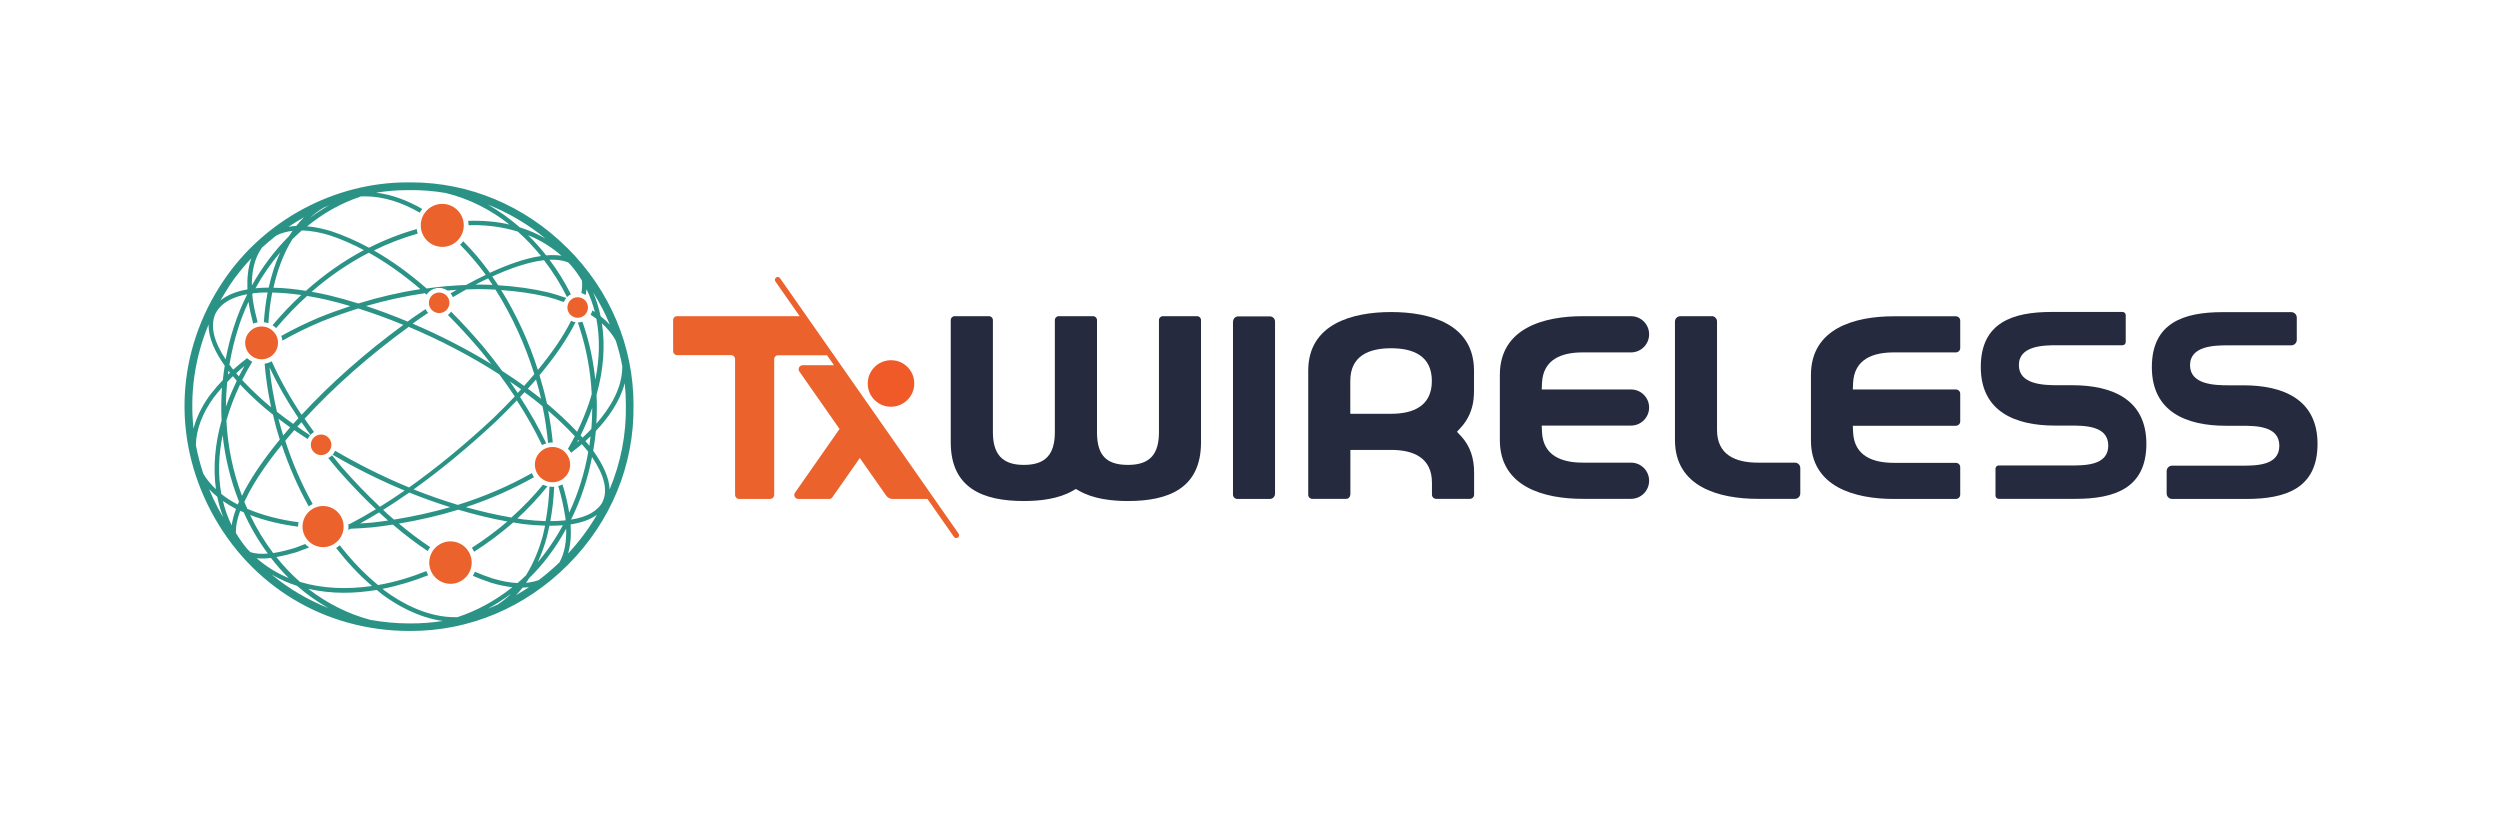 <svg xmlns="http://www.w3.org/2000/svg" id="Layer_2" data-name="Layer 2" viewBox="0 0 265.11 86.45"><defs><style>      .cls-1 {        fill: #2b9386;      }      .cls-1, .cls-2, .cls-3, .cls-4, .cls-5 {        stroke-width: 0px;      }      .cls-2 {        fill: #f05a28;      }      .cls-3 {        fill: none;      }      .cls-4 {        fill: #eb622c;      }      .cls-5 {        fill: #252a3e;        fill-rule: evenodd;      }    </style></defs><g id="Layer_1-2" data-name="Layer 1"><rect class="cls-3" width="265.11" height="86.45"></rect><g><path class="cls-4" d="M101.64,56.57l-18.92-27.07c-.1-.14-.28-.17-.42-.07-.14.1-.17.29-.07.42l2.57,3.68h-13c-.23-.01-.42.17-.42.4v3.31c0,.23.19.42.42.42h5.72c.24,0,.43.19.43.43v14.38c0,.24.2.44.44.44h3.27c.24,0,.44-.2.44-.44v-14.39c0-.23.18-.41.41-.41h5.19l.74,1.06h-3.32c-.34,0-.55.39-.35.67l4.26,6.09-4.72,6.75c-.2.28,0,.67.35.67h3.27c.14,0,.27-.07.34-.18l2.91-4.16,2.79,3.98c.16.23.42.36.69.36h3.69l2.81,4.02c.06.08.15.13.25.13.06,0,.12-.02.17-.05.14-.1.17-.29.07-.42Z"></path><path class="cls-2" d="M93.87,43.06c1.84.44,3.45-1.17,3.01-3.01-.21-.86-.92-1.57-1.78-1.78-1.84-.44-3.45,1.17-3.01,3.01.21.86.92,1.57,1.78,1.78Z"></path></g><g><path class="cls-5" d="M126.96,33.53h-3.65c-.22,0-.41.18-.41.41v11.89c0,2.29-.92,3.47-3.28,3.47s-3.25-1.08-3.29-3.34v-12.02c0-.22-.18-.41-.41-.41h-3.65c-.22,0-.41.18-.41.41v11.98c-.03,2.26-.98,3.38-3.29,3.38s-3.28-1.17-3.28-3.47v-11.89c0-.22-.18-.41-.41-.41h-3.65c-.22,0-.41.18-.41.41v12.96c0,4.87,3.41,6.23,7.75,6.23,1.72,0,3.68-.22,5.19-1.09l.33-.19.33.19c1.51.87,3.48,1.09,5.19,1.09,4.33,0,7.75-1.36,7.75-6.23v-12.96c0-.22-.18-.41-.41-.41Z"></path><path class="cls-5" d="M225.42,36.28v-2.86c0-.19-.15-.34-.34-.34h-7.51c-4.12,0-7.52,1.11-7.52,5.84s3.66,6.21,7.85,6.21h1.57c1.54,0,4.1-.02,4.1,2.12s-2.53,2.11-4.05,2.11h-7.57c-.19,0-.34.15-.34.34v2.86c0,.19.15.34.34.34h8.14c4.12,0,7.52-1.11,7.52-5.84s-3.66-6.21-7.85-6.21h-1.57c-1.47,0-4.1-.07-4.1-2.13s2.59-2.11,4.05-2.11h6.94c.19,0,.34-.15.34-.34Z"></path><path class="cls-5" d="M243.56,36.04v-2.36c0-.32-.26-.58-.58-.58h-7.27c-4.12,0-7.52,1.11-7.52,5.84s3.66,6.21,7.85,6.21h1.57c1.54,0,4.1-.02,4.1,2.12s-2.53,2.11-4.05,2.11h-7.32c-.32,0-.58.26-.58.58v2.37c0,.32.26.58.58.58h7.9c4.12,0,7.52-1.11,7.52-5.84s-3.66-6.21-7.85-6.21h-1.57c-1.47,0-4.1-.07-4.1-2.13s2.59-2.11,4.05-2.11h6.69c.32,0,.58-.26.58-.58Z"></path><path class="cls-5" d="M181.52,33.53h-3.33c-.31,0-.57.25-.57.57v12.57c0,4.95,4.65,6.23,8.79,6.23h3.93c.31,0,.57-.25.57-.57v-2.7c0-.31-.25-.57-.57-.57h-3.93c-2.37,0-4.33-.82-4.33-3.47v-11.5c0-.31-.25-.57-.57-.57Z"></path><path class="cls-5" d="M130.75,34.09v18.36c0,.25.2.46.46.46h3.45c.31,0,.55-.25.55-.55v-18.26c0-.31-.25-.55-.55-.55h-3.35c-.31,0-.55.25-.55.55Z"></path><path class="cls-5" d="M143.2,52.48v-4.77h4.33c2.35,0,4.32.83,4.32,3.47v1.28c0,.24.2.44.44.44h3.59c.24,0,.44-.2.44-.44v-2.37c0-1.45-.39-2.78-1.4-3.86l-.42-.44.42-.46c.76-.82,1.22-1.87,1.34-2.98.03-.29.05-.58.05-.87v-2.17c0-4.95-4.65-6.22-8.79-6.22s-8.79,1.27-8.79,6.22v13.17c0,.23.19.42.42.42h3.61c.23,0,.42-.19.42-.42ZM151.84,40.4c0,2.65-1.96,3.48-4.32,3.48h-4.33v-3.48c0-2.66,1.96-3.47,4.33-3.47s4.32.82,4.32,3.47h0Z"></path><path class="cls-5" d="M174.88,43.22h0c0-1.06-.86-1.92-1.92-1.92h-9.47l.03-.69c.12-2.52,2.09-3.24,4.32-3.24h5.12c1.06,0,1.92-.86,1.92-1.92h0c0-1.06-.86-1.92-1.92-1.92h-5.12c-4.12,0-8.76,1.26-8.79,6.18,0,2.33,0,4.67,0,7,.03,4.92,4.67,6.19,8.79,6.19h5.12c1.06,0,1.92-.86,1.92-1.92h0c0-1.06-.86-1.92-1.92-1.92h-5.12c-2.23,0-4.2-.73-4.32-3.24l-.03-.69h9.47c1.06,0,1.92-.86,1.92-1.92Z"></path><path class="cls-5" d="M207.87,44.67v-2.91c0-.26-.21-.46-.46-.46h-10.93l.03-.69c.12-2.52,2.09-3.24,4.32-3.24h6.58c.26,0,.46-.21.46-.46v-2.91c0-.26-.21-.46-.46-.46h-6.58c-4.13,0-8.78,1.27-8.79,6.21v6.95c0,4.94,4.66,6.21,8.79,6.21h6.58c.26,0,.46-.21.46-.46v-2.91c0-.26-.21-.46-.46-.46h-6.58c-2.23,0-4.2-.73-4.32-3.24l-.03-.69h10.93c.26,0,.46-.21.46-.46Z"></path></g><g><path class="cls-4" d="M46.9,21.62c-1.26,0-2.28,1.02-2.28,2.28s1.02,2.28,2.28,2.28,2.28-1.02,2.28-2.28-1.02-2.28-2.28-2.28Z"></path><circle class="cls-4" cx="46.57" cy="32.11" r="1.09"></circle><path class="cls-4" d="M27.74,34.62c-.96,0-1.74.78-1.74,1.74s.78,1.74,1.74,1.74,1.74-.78,1.74-1.74-.78-1.74-1.74-1.74Z"></path><circle class="cls-4" cx="34.05" cy="47.17" r="1.09"></circle><path class="cls-4" d="M34.26,53.66c-1.2,0-2.18.98-2.18,2.18s.98,2.18,2.18,2.18,2.18-.98,2.18-2.18-.98-2.18-2.18-2.18Z"></path><path class="cls-4" d="M47.77,57.41c-1.24,0-2.25,1.01-2.25,2.25s1.01,2.25,2.25,2.25,2.25-1.01,2.25-2.25-1.01-2.25-2.25-2.25Z"></path><path class="cls-4" d="M58.59,47.4c-1.03,0-1.87.84-1.87,1.87s.84,1.87,1.87,1.87,1.87-.84,1.87-1.87-.84-1.87-1.87-1.87Z"></path><path class="cls-1" d="M60.13,26.27c-4.5-4.47-10.37-6.93-16.53-6.93-.13,0-.26,0-.39,0-7.74,0-15.2,4-19.53,10.46-4.99,7.42-5.47,16.56-1.28,24.46,4.19,7.9,12.03,12.63,20.98,12.65.06,0,.12,0,.19,0,6.24,0,12.16-2.5,16.68-7.04,4.56-4.59,7.02-10.6,6.93-16.9.01-6.24-2.49-12.18-7.04-16.7ZM65.99,38.88c0,2.26-1.27,4.36-2.75,6.05.06-1.02.07-2.04.02-3.07.75-2.66.93-5.23.57-7.57.59.53,1.09,1.13,1.47,1.83.29.91.53,1.83.7,2.77ZM64.67,34.43c-.3-.32-.63-.62-.98-.9-.18-.88-.45-1.72-.79-2.52.69,1.09,1.28,2.23,1.77,3.41ZM60.24,27.82c.09.09.18.17.26.26.46.52.85,1.08,1.21,1.68.06.49,0,.96-.06,1.32.16.04.32.11.46.2.04-.21.07-.41.09-.61.37.76.66,1.57.88,2.41-.09-.06-.18-.1-.27-.16-.03.16-.1.31-.18.46.21.13.41.27.61.42.39,2,.36,4.19-.11,6.47-.2-1.91-.59-3.82-1.2-5.67-.05-.16-.12-.33-.17-.49-.15.05-.32.09-.49.09.07.18.14.37.19.55.75,2.3,1.17,4.67,1.29,7.04-.08.29-.17.58-.26.87-.36,1.07-.79,2.11-1.29,3.13-.97-1.03-2.05-2.03-3.2-3-.22-1.01-.49-2.01-.79-3,1.7-2.03,2.96-3.89,3.82-5.62-.17-.02-.32-.07-.47-.15-.8,1.6-1.97,3.33-3.52,5.21-.94-2.96-2.25-5.83-3.89-8.47,1.69.12,3.33.35,4.9.72.56.14,1.15.33,1.74.55.06-.16.16-.3.26-.43-.64-.23-1.28-.43-1.89-.59-1.71-.4-3.49-.65-5.33-.76-.2-.32-.42-.62-.63-.93,1.94-.89,3.86-1.54,5.49-1.73.95,1.24,1.77,2.56,2.44,3.91.12-.12.26-.21.41-.29-.63-1.26-1.39-2.5-2.27-3.67.74-.03,1.4.06,1.97.28ZM59.94,54.75c.02.14.02.27.04.4,0,.01-.01.02-.02.03-.49.05-1.03.08-1.6.08.22-1.18.35-2.4.41-3.65-.06,0-.12.02-.18.02-.11,0-.21-.02-.32-.03-.06,1.25-.18,2.48-.41,3.66-.74-.02-1.53-.08-2.38-.18-.2-.03-.41-.07-.62-.1,1.17-1.07,2.23-2.21,3.2-3.41-.17-.04-.33-.1-.48-.17-1.01,1.23-2.13,2.39-3.35,3.48-1.58-.27-3.19-.64-4.83-1.1,2.59-.85,5.01-1.93,7.23-3.18-.09-.13-.17-.28-.23-.43-2.39,1.35-5.02,2.49-7.85,3.37-1.56-.47-3.13-1.02-4.69-1.64,2.84-2.03,5.75-4.43,8.76-7.23.78-.76,1.51-1.49,2.19-2.21,1.04,1.61,1.93,3.19,2.67,4.74.14-.08.29-.14.45-.18-.77-1.61-1.69-3.25-2.78-4.92.16-.17.32-.34.47-.51.66.48,1.29.98,1.91,1.49.28,1.3.46,2.6.59,3.89.15-.03.3-.05.45-.05.02,0,.03,0,.05,0-.11-1.12-.27-2.24-.49-3.37,1.02.88,1.97,1.78,2.83,2.71-.23.45-.48.89-.73,1.33.13.13.24.27.34.42.39-.3.76-.6,1.13-.91.2.23.4.46.59.69.03.04.06.09.09.13-.39,2.24-1.07,4.41-2.02,6.44-.16-.98-.4-1.98-.71-2.99-.14.07-.29.13-.45.17.33,1.09.57,2.16.73,3.21ZM59.69,55.7c-.57,1.04-1.2,2.05-1.92,2.99-.24.32-.49.63-.74.93.43-.95.74-1.86.94-2.6.11-.41.2-.84.29-1.27.05,0,.1,0,.14,0,.46,0,.88-.02,1.29-.05ZM40.63,54.07c.92-.57,1.84-1.19,2.77-1.84,1.44.58,2.89,1.1,4.34,1.55-1.91.55-3.9.99-5.96,1.32-.38-.33-.77-.67-1.15-1.03ZM41.15,55.2c-.57.08-1.14.16-1.72.22-.43.04-.83.06-1.24.09.67-.37,1.33-.76,2.01-1.17.32.29.64.58.95.86ZM50.86,37.05c.43.52.83,1.04,1.23,1.55-2.68-1.64-5.52-3.08-8.33-4.28.06-.05.13-.09.19-.14.44-.32.93-.66,1.45-1-.11-.12-.2-.25-.27-.4-.83.55-1.37.93-1.47,1-.15.1-.29.21-.43.32-1.49-.62-2.97-1.18-4.41-1.65,2.1-.61,4.19-1.06,6.24-1.36.06.05.12.11.18.16.28-.43.77-.72,1.32-.72.34,0,.64.11.9.28.32-.03.65-.06.97-.08-.22.13-.44.25-.65.38.1.12.18.25.24.4.47-.28.95-.55,1.43-.82.41-.01.83-.03,1.24-.03.62,0,1.24.02,1.85.05,1.76,2.78,3.14,5.83,4.12,8.97-.34.41-.71.82-1.08,1.24-.75-.54-1.53-1.07-2.32-1.58-.64-.86-1.31-1.73-2.03-2.6-1.14-1.34-2.27-2.56-3.39-3.69-.1.13-.21.25-.34.35,1.11,1.12,2.23,2.33,3.36,3.66ZM24.7,39.9c.14.16.27.32.41.48-.43.9-.82,1.81-1.15,2.74,0-.87.05-1.73.13-2.6.2-.21.39-.42.6-.62ZM24.18,39.73c.02-.14.03-.27.05-.41.05.07.1.13.16.2-.07.07-.14.14-.21.21ZM25.05,39.58c.28-.26.57-.52.87-.77-.2.36-.4.73-.59,1.1-.1-.11-.19-.22-.28-.33ZM24,44.62c.37-1.31.87-2.6,1.46-3.85,1.28,1.38,2.61,2.51,3.35,3.09.04.03.08.06.13.1.21.9.45,1.79.73,2.66-.02.03-.05.05-.07.08-1.57,1.92-2.72,3.59-3.63,5.26-.1.2-.21.4-.31.62-.95-2.52-1.51-5.21-1.65-7.96ZM25.35,53.19c-.05.1-.09.2-.14.31-.64-.33-1.22-.7-1.74-1.12-.37-2.02-.29-4.14.14-6.25.26,2.44.84,4.81,1.73,7.05ZM29.54,44.41c.4.31.82.61,1.23.91-.25.28-.49.57-.74.86-.18-.58-.35-1.17-.5-1.77ZM29.37,43.67c-.36-1.56-.64-3.13-.79-4.71.82,1.75,1.84,3.55,3.07,5.38-.18.2-.38.4-.56.61-.59-.42-1.16-.84-1.72-1.28ZM28.82,38.31c-.23.13-.49.22-.76.26.13,1.55.36,3.09.69,4.62-.78-.64-1.95-1.68-3.07-2.89.33-.66.69-1.31,1.07-1.94-.2-.1-.39-.23-.55-.38-.52.4-1.01.8-1.47,1.22-.14-.17-.27-.35-.4-.53.22-1.32.53-2.64.95-3.93.29-.91.65-1.82,1.07-2.73.12.76.29,1.53.5,2.31.15-.06.31-.11.47-.14-.21-.78-.38-1.56-.5-2.33-.03-.2-.05-.42-.07-.63.02-.04.04-.08.06-.12.51-.06,1.04-.09,1.57-.09-.2,1.04-.33,2.1-.4,3.16.17.02.33.05.48.11.07-1.09.19-2.19.41-3.26,1.06.02,2.13.13,3.08.26-1.05.97-2.05,2.02-3,3.15-.02.02-.03.04-.05.06.14.09.27.18.39.3.01-.01.02-.03.03-.04,1.02-1.21,2.11-2.34,3.25-3.37.91.15,1.7.32,2.21.44.77.18,1.56.4,2.37.64-1.09.36-2.18.75-3.27,1.19-1.47.62-2.82,1.28-4.05,1.97.06.16.1.33.12.5,1.26-.71,2.62-1.39,4.12-2.02,1.3-.52,2.61-.98,3.92-1.39,1.55.49,3.16,1.07,4.78,1.74-4.05,2.97-7.66,6.16-10.79,9.54-1.29-1.94-2.34-3.83-3.16-5.67ZM32.44,30.84c-1.07-.17-2.26-.31-3.44-.33.41-1.85,1.06-3.62,2-5.13.32-.32.66-.64,1-.94,1.04.02,2.07.24,2.95.51,1.22.4,2.43.93,3.64,1.57-2.17,1.16-4.24,2.61-6.15,4.32ZM39.11,26.8c1.82,1.01,3.64,2.3,5.47,3.86-2.17.33-4.38.84-6.58,1.52-1.06-.33-2.09-.62-3.09-.86-.51-.12-1.15-.26-1.86-.38,1.89-1.65,3.93-3.04,6.06-4.14ZM28.49,30.5c-.47,0-.94.02-1.4.07.73-1.33,1.61-2.61,2.62-3.8-.53,1.17-.93,2.43-1.22,3.74ZM50.42,30.18c.44-.23.89-.45,1.34-.66.16.23.32.46.47.69-.6-.03-1.2-.03-1.81-.03ZM56.84,40.24c.2.68.38,1.36.54,2.05-.46-.36-.92-.72-1.4-1.07.3-.33.58-.65.86-.97ZM55.26,41.28c-.12.13-.23.26-.36.39-.27-.4-.54-.8-.82-1.21.4.27.79.54,1.18.82ZM61.2,46.89c.04-.08.09-.16.13-.24.02.03.04.05.07.08-.07.06-.13.11-.2.17ZM62.08,46.78s.03-.02.04-.04c.17-.15.33-.31.5-.47-.04.33-.07.67-.12,1-.13-.16-.28-.33-.42-.49ZM61.8,46.38s-.02.02-.03.03c-.07-.08-.13-.16-.2-.24.47-.95.88-1.92,1.23-2.91,0,.75-.03,1.49-.09,2.23-.3.31-.6.61-.9.89ZM57.92,27.08c-.59-.75-1.23-1.47-1.92-2.14,1.32.53,2.51,1.27,3.54,2.18-.5-.08-1.05-.09-1.62-.04ZM57.85,25.3c-.85-.49-1.76-.89-2.73-1.19-1.04-.91-2.17-1.73-3.38-2.41,2.18.86,4.24,2.07,6.11,3.6ZM34.37,22c.18-.08.35-.16.53-.23-.71.4-1.39.85-2.03,1.33.46-.42.96-.79,1.5-1.11ZM38.16,20.84c.17,0,.34-.02.52-.02,2.01,0,3.99.66,5.83,1.73.08-.14.17-.27.27-.39-1.56-.9-3.21-1.53-4.9-1.73,1.1-.17,2.21-.27,3.34-.27.06,0,.12,0,.18,0h0c1.3-.02,2.58.09,3.84.3,2.53.61,4.81,1.79,6.78,3.35-1.37-.32-2.84-.44-4.38-.39.03.15.05.31.05.47.17,0,.34-.02.51-.02,1.68,0,3.26.24,4.71.69.9.8,1.72,1.67,2.46,2.59-1.69.24-3.59.93-5.42,1.78-.05-.07-.09-.14-.14-.2-.79-1.09-1.7-2.16-2.69-3.15-.1.13-.21.25-.33.37.96.97,1.85,2.01,2.63,3.07.03.04.06.09.09.13-.72.34-1.42.7-2.09,1.07-1.37.05-2.77.17-4.18.37-1.87-1.63-3.73-2.97-5.59-4.03,1.51-.75,3.07-1.34,4.65-1.79-.05-.16-.09-.31-.11-.48-1.72.49-3.42,1.15-5.06,1.98-1.34-.73-2.68-1.31-4.02-1.76-.76-.23-1.64-.44-2.54-.51,1.66-1.35,3.53-2.44,5.61-3.13ZM32.24,23.04c-.29.29-.57.59-.82.92-.28.01-.55.04-.82.09.53-.36,1.08-.69,1.64-1.01ZM27.78,26.26c.49-.45,1-.88,1.53-1.29.54-.27,1.12-.42,1.71-.49-.14.19-.27.39-.4.59-1.56,1.56-2.87,3.34-3.91,5.2-.02-1.38.24-2.86,1.07-4.01ZM24.35,30.26c.69-1.03,1.46-1.98,2.3-2.87-.37,1.06-.46,2.22-.41,3.3-1.11.19-2.11.56-2.86,1.17.31-.54.63-1.07.98-1.6ZM22.87,33.22c.6-1.15,1.86-1.75,3.35-2.02-.57,1.13-1.04,2.27-1.4,3.4-.38,1.15-.67,2.33-.89,3.51-1.1-1.65-1.74-3.4-1.07-4.88ZM22.12,34.41c-.03,1.43.7,2.95,1.71,4.37-.08.51-.15,1.01-.2,1.52-.46.49-.9.99-1.3,1.51-.61.81-1.41,2.1-1.81,3.64-.4-3.73.13-7.51,1.6-11.04ZM20.77,47.2c.03-1.65.7-3.43,1.94-5.1.26-.34.54-.67.83-1-.09,1.16-.1,2.32-.04,3.47-.68,2.44-.93,4.93-.6,7.31-.55-.52-1.01-1.07-1.35-1.67-.33-1-.59-2-.78-3.02ZM23.12,53.89c-.35-.66-.66-1.33-.94-2.01.28.29.57.56.86.8.15.74.36,1.46.63,2.17-.19-.32-.38-.63-.55-.96ZM23.64,53.13c.49.34.97.62,1.39.84-.22.58-.38,1.17-.46,1.74-.41-.83-.72-1.69-.93-2.58ZM26.23,58.23c-.46-.55-.86-1.12-1.21-1.71-.04-.73.16-1.55.45-2.35.12.05.25.1.37.15.7,1.55,1.55,3.02,2.56,4.38-.66.06-1.3.03-1.85-.15-.11-.11-.21-.21-.32-.33ZM27.82,59.23c.3,0,.61-.02.92-.06.58.76,1.21,1.47,1.88,2.13-1.22-.5-2.37-1.2-3.4-2.1.2.02.4.03.61.03ZM28.85,60.95c.84.49,1.72.88,2.64,1.17,1.04.91,2.16,1.7,3.33,2.36-2.17-.86-4.18-2.04-5.97-3.52ZM43.39,66.11c-1.41,0-2.79-.14-4.13-.38-2.33-.62-4.58-1.75-6.57-3.29,1.22.28,2.49.42,3.78.42,1.15,0,2.32-.11,3.49-.3.2.16.39.33.58.48,1.4,1.04,3.73,2.44,6.42,2.81-1.17.18-2.36.27-3.56.26ZM52.77,64.11c-.34.16-.69.3-1.04.44.85-.46,1.67-.99,2.46-1.58-.42.42-.9.8-1.42,1.14ZM48.46,65.45c-3.18.07-6.04-1.61-7.64-2.8-.09-.06-.17-.14-.25-.21,1.65-.32,3.27-.82,4.84-1.44-.08-.14-.15-.28-.2-.44-1.65.66-3.38,1.18-5.12,1.48-1.46-1.2-2.82-2.63-4.06-4.22-.12.11-.25.21-.39.29,1.17,1.5,2.44,2.87,3.81,4.03-2.62.38-5.24.29-7.63-.43-.91-.79-1.75-1.68-2.51-2.64.74-.13,1.47-.32,2.12-.51.45-.16.91-.33,1.36-.51-.16-.1-.3-.23-.43-.36-.36.14-.72.28-1.08.41-.7.21-1.51.43-2.31.55-.95-1.26-1.77-2.61-2.45-4.04,1.56.6,3.25,1,5.09,1.24,0,0,0,0,0,0,0-.16.02-.32.05-.47-1.99-.26-3.78-.73-5.43-1.42-.11-.25-.22-.49-.32-.74.17-.36.34-.7.51-1.02.87-1.59,1.97-3.2,3.46-5.02.76,2.28,1.72,4.48,2.86,6.52.13-.1.27-.18.42-.25-1.17-2.1-2.15-4.36-2.91-6.71.31-.38.63-.75.96-1.12.46.32.95.63,1.42.94.06-.15.15-.28.25-.4-.46-.3-.91-.6-1.35-.92.14-.16.29-.32.44-.47.31.45.62.89.95,1.35.11-.12.24-.22.38-.31-.34-.47-.68-.94-1-1.41,3.18-3.45,6.88-6.71,11.04-9.74,3.26,1.37,6.57,3.08,9.61,5.04.58.79,1.13,1.57,1.64,2.34-.7.74-1.45,1.5-2.25,2.28-3.08,2.87-6.06,5.31-8.96,7.37-2.68-1.1-5.32-2.42-7.84-3.89-.07.16-.16.3-.27.42,2.46,1.44,5.03,2.72,7.64,3.8-.88.61-1.75,1.18-2.62,1.72-1.35-1.27-2.71-2.67-4.06-4.22-.35-.42-.69-.83-1.02-1.24-.12.12-.25.21-.4.29.34.42.69.84,1.05,1.27,1.34,1.52,2.67,2.91,4,4.16-.94.57-1.86,1.09-2.79,1.58-.05,0-.09,0-.14,0,0,.09.03.17.03.27,0,.12-.02.23-.04.35.09-.05.18-.09.27-.13.75-.03,1.52-.08,2.32-.15.72-.08,1.44-.18,2.15-.29,1.24,1.06,2.47,1.99,3.7,2.81.07-.15.16-.29.26-.42-1.1-.74-2.21-1.56-3.32-2.5,2.18-.36,4.28-.85,6.3-1.47,1.76.52,3.5.95,5.2,1.25-1.17,1-2.43,1.93-3.76,2.79.09.13.17.28.24.42,1.48-.95,2.87-1.99,4.15-3.11.34.06.69.12,1.03.17.84.1,1.61.15,2.34.17-.08.39-.16.78-.26,1.16-.31,1.13-.86,2.65-1.76,4.11-.29.28-.59.56-.9.82-.8-.04-1.68-.2-2.64-.49-.63-.2-1.25-.44-1.88-.71-.06.15-.13.3-.22.43.65.28,1.3.53,1.95.74.8.24,1.54.39,2.24.47-1.77,1.41-3.76,2.5-5.83,3.18ZM54.73,63.11c.24-.26.48-.52.69-.8.23,0,.46-.02.68-.05-.45.3-.91.58-1.37.85ZM59.34,59.62c-.7.68-1.44,1.31-2.2,1.89-.42.15-.87.25-1.36.3.12-.17.23-.34.34-.51.73-.71,1.42-1.49,2.04-2.32.7-.92,1.32-1.89,1.88-2.91.04,1.43-.19,2.62-.7,3.54ZM60.24,58.7c.26-.89.35-1.92.27-3.09,1.18-.18,2.1-.52,2.79-1.02-.85,1.46-1.88,2.84-3.06,4.11ZM63.92,53.19c-.51.99-1.65,1.64-3.36,1.91,1.03-2.08,1.77-4.32,2.22-6.63,1.32,1.96,1.69,3.52,1.13,4.71ZM62.91,47.8c.12-.7.21-1.4.28-2.1,1.33-1.41,2.56-3.15,3.06-5.07.08.78.12,1.56.12,2.35.05,3.1-.55,6.13-1.73,8.93-.03-1.17-.61-2.53-1.73-4.11Z"></path><circle class="cls-4" cx="61.26" cy="32.61" r="1.09"></circle></g></g></svg>